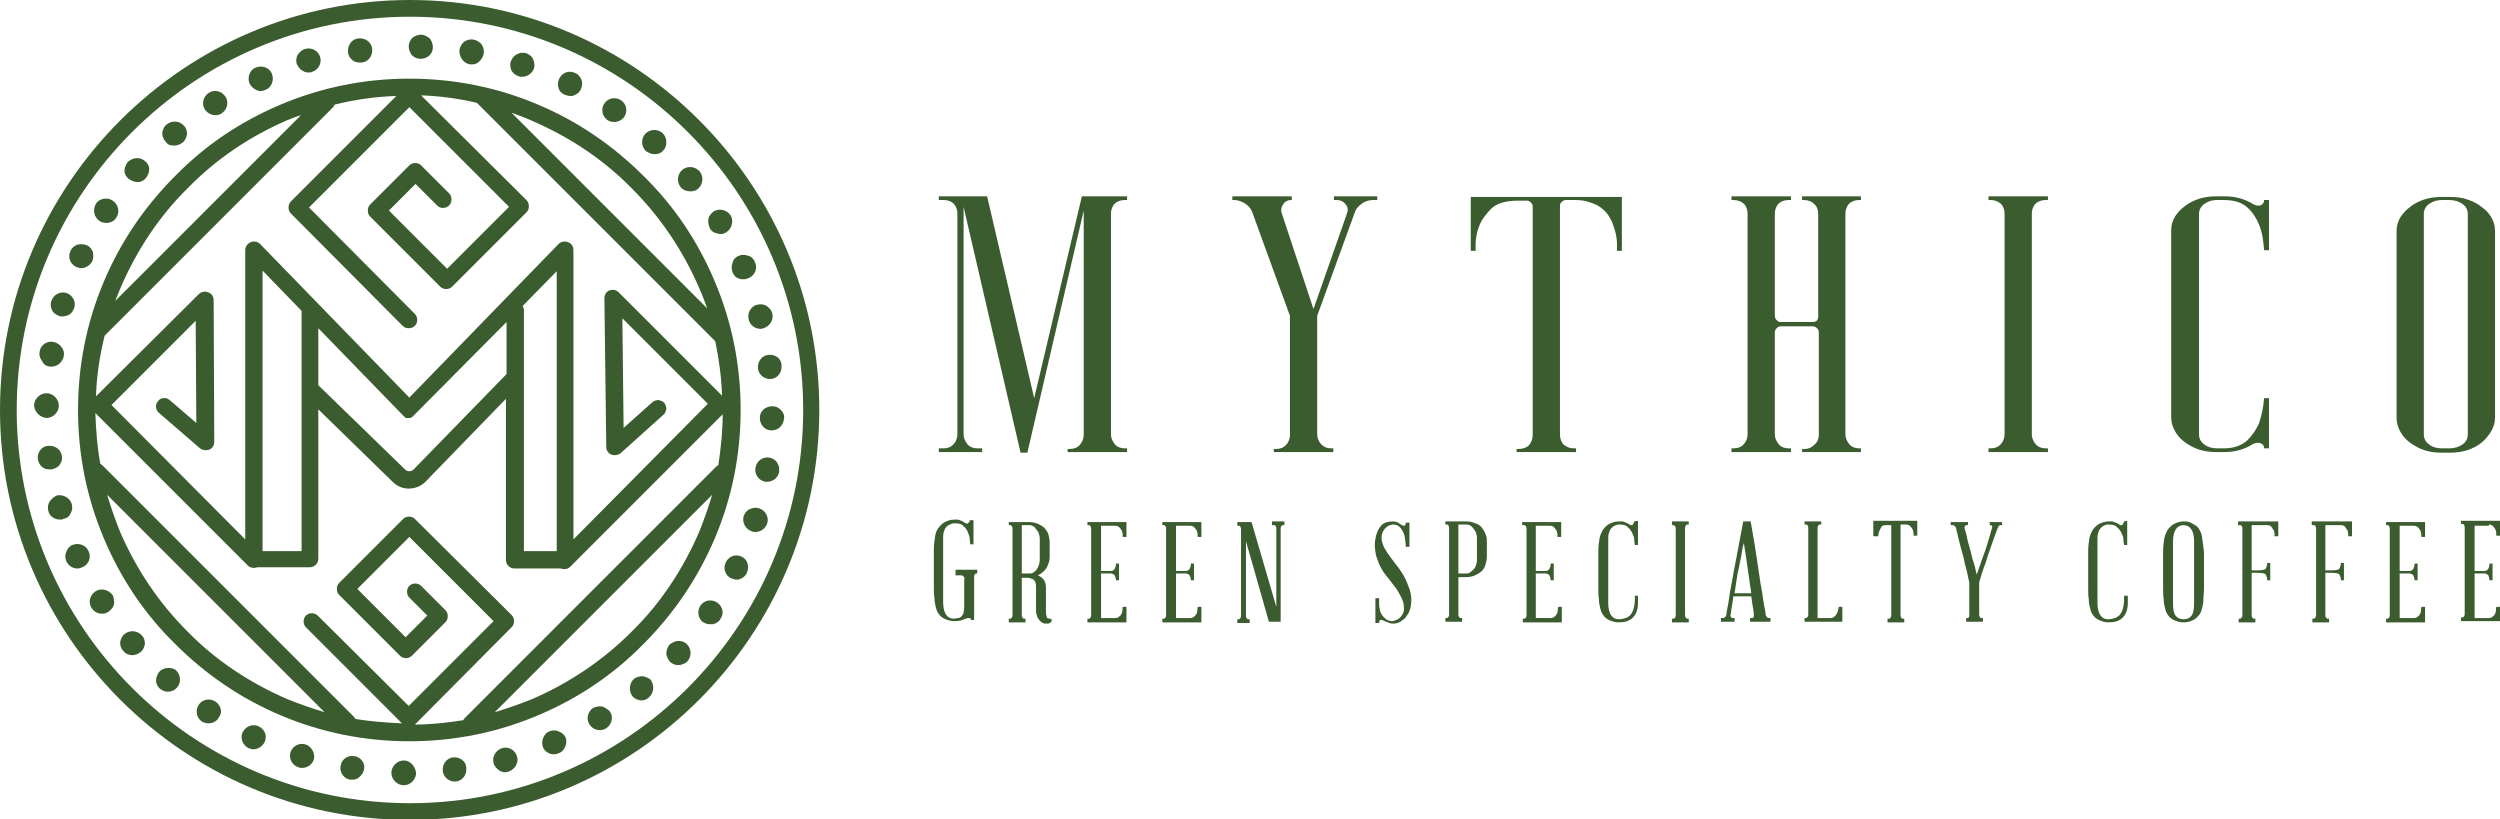 <svg xmlns="http://www.w3.org/2000/svg" xmlns:xlink="http://www.w3.org/1999/xlink" x="0px" y="0px" viewBox="0 0 403.7 132.3" style="enable-background:new 0 0 403.7 132.3;" xml:space="preserve">
<style type="text/css">
	.st0{fill:#3B5C2F;}
	.st1{fill:#8BC7C7;}
	.st2{fill:#B2544B;}
	.st3{fill:#EEBB53;}
	.st4{fill:#383384;}
	.st5{fill:#97A9DB;}
	.st6{fill:#FAE8B8;}
	.st7{fill:#D3B669;}
	.st8{opacity:0.83;}
	.st9{fill:#FFFFFF;}
	.st10{opacity:0.8;}
	.st11{clip-path:url(#SVGID_2_);}
	.st12{opacity:3.000000e-02;}
	.st13{opacity:0.24;}
	.st14{fill:#6C7379;}
</style>
<g id="Capa_2">
</g>
<g id="Capa_1">
	<g>
		<g>
			<g>
				<path class="st0" d="M174.4,71.8c-0.4,0.5-1,0.7-1.7,0.7h-0.3V73h9.6v-0.6h-0.4c-0.6,0-1.2-0.2-1.6-0.7c-0.4-0.5-0.6-1-0.6-1.6      V34.5c0-0.6,0.2-1.2,0.6-1.6c0.4-0.4,1-0.6,1.6-0.6h0.4v-0.6h-7.3L167,64.3l-7.6-32.6h-7.8v0.6h0.8c0.6,0,1.2,0.2,1.6,0.6      c0.4,0.4,0.6,1,0.6,1.6v35.6c0,0.6-0.2,1.2-0.6,1.6c-0.4,0.5-1,0.7-1.6,0.7h-0.8V73h7v-0.6h-0.8c-0.6,0-1.2-0.2-1.6-0.7      c-0.4-0.5-0.6-1-0.6-1.6V33.4l9.2,39.7h1.1L175,34v36.2C175,70.8,174.8,71.3,174.4,71.8z"></path>
				<path class="st0" d="M215.3,32.3h0.6c0.5,0,1,0.2,1.4,0.7c0.4,0.5,0.4,1,0.2,1.5l-5.4,15.4L207,34.5c-0.2-0.6-0.1-1.1,0.2-1.5      c0.3-0.5,0.8-0.7,1.3-0.7h0.1v-0.6H199v0.6h0.2c0.7,0,1.3,0.2,1.9,0.6c0.6,0.4,1,0.9,1.2,1.6l6,16.5v19.2c0,0.6-0.2,1.2-0.6,1.6      c-0.4,0.5-1,0.7-1.6,0.7h-0.4V73h9.6v-0.6h-0.3c-0.7,0-1.2-0.2-1.7-0.7c-0.4-0.5-0.6-1-0.6-1.6V51l6-16.5      c0.2-0.7,0.6-1.2,1.2-1.6c0.5-0.4,1.2-0.6,1.8-0.6h0.7v-0.6h-7V32.3z"></path>
				<path class="st0" d="M252.2,32.6c0.2-0.2,0.4-0.3,0.6-0.3h1.5c0.9,0,1.8,0.1,2.5,0.4c0.7,0.2,1.3,0.5,1.8,0.9      c0.5,0.4,0.9,0.8,1.2,1.3s0.6,1,0.7,1.5c0.5,1.2,0.7,2.6,0.6,4.1h0.8v-8.7h-24.4v8.7h0.8c-0.1-1.5,0.1-2.9,0.6-4.1      c0.4-1,1.1-1.9,2-2.8c0.9-0.8,2.4-1.2,4.2-1.2h1.5c0.2,0,0.4,0.1,0.6,0.3c0.2,0.2,0.3,0.4,0.3,0.6v36.9c0,0.7-0.2,1.2-0.6,1.7      c-0.4,0.4-1,0.6-1.7,0.6h-0.3V73h9.6v-0.6h-0.3c-0.7,0-1.2-0.2-1.7-0.6c-0.4-0.4-0.6-1-0.6-1.7V33.2      C251.9,33,252,32.7,252.2,32.6z"></path>
				<path class="st0" d="M291,32.3h0.3c0.6,0,1.2,0.2,1.6,0.6c0.5,0.4,0.7,1,0.7,1.6v16.6c0,0.6-0.3,0.9-0.9,0.9h-5.2      c-0.2,0-0.4-0.1-0.6-0.3c-0.2-0.2-0.3-0.4-0.3-0.7V34.5c0-0.6,0.2-1.2,0.6-1.6c0.4-0.4,1-0.6,1.6-0.6h0.4v-0.6h-9.6v0.6h0.3      c0.7,0,1.2,0.2,1.7,0.6c0.4,0.4,0.6,1,0.6,1.6v35.6c0,0.6-0.2,1.2-0.6,1.6c-0.4,0.5-1,0.7-1.7,0.7h-0.3V73h9.6v-0.6h-0.4      c-0.6,0-1.2-0.2-1.6-0.7c-0.4-0.5-0.6-1-0.6-1.6V53.6c0-0.2,0.1-0.4,0.3-0.6c0.2-0.2,0.4-0.3,0.6-0.3h5.2c0.3,0,0.5,0.1,0.7,0.3      c0.2,0.2,0.3,0.4,0.3,0.6v16.6c0,0.6-0.2,1.2-0.7,1.6c-0.5,0.5-1,0.7-1.6,0.7H291V73h9.5v-0.6h-0.3c-0.6,0-1.2-0.2-1.6-0.7      c-0.4-0.5-0.6-1-0.6-1.6V34.5c0-0.6,0.2-1.2,0.6-1.6c0.4-0.4,1-0.6,1.6-0.6h0.3v-0.6H291V32.3z"></path>
				<path class="st0" d="M321.1,32.3h0.3c0.7,0,1.2,0.2,1.7,0.6c0.4,0.4,0.6,1,0.6,1.6v35.6c0,0.6-0.2,1.2-0.6,1.6      c-0.4,0.5-1,0.7-1.7,0.7h-0.3V73h9.6v-0.6h-0.4c-0.6,0-1.2-0.2-1.6-0.7c-0.4-0.5-0.6-1-0.6-1.6V34.5c0-0.6,0.2-1.2,0.6-1.6      c0.4-0.4,1-0.6,1.6-0.6h0.4v-0.6h-9.6V32.3z"></path>
				<path class="st0" d="M364.6,71.5c0.3,0,0.5,0.1,0.7,0.2c0.2,0.2,0.3,0.4,0.3,0.6v0.1h0.8v-8.1h-0.8c-0.1,1.5-0.4,2.8-0.8,4      c-0.4,1-1.1,2-1.9,2.8c-0.9,0.8-2.1,1.3-3.8,1.3H358c-0.8,0-1.5-0.2-2-0.6c-0.6-0.4-0.9-1-0.9-1.6V34.5c0-0.6,0.3-1.2,0.9-1.6      c0.6-0.4,1.2-0.6,2-0.6h1.1c1.7,0,2.9,0.4,3.8,1.2c0.9,0.8,1.5,1.8,1.9,2.8c0.5,1.2,0.7,2.6,0.8,4.1h0.8v-8.1h-0.8v0.1      c0,0.2-0.1,0.4-0.3,0.6c-0.2,0.2-0.5,0.2-0.7,0.2c-0.2,0-0.5-0.1-0.7-0.2c-1.4-0.9-3-1.3-4.7-1.3H358c-1,0-2,0.1-2.9,0.4      c-0.9,0.3-1.7,0.7-2.3,1.2c-0.7,0.5-1.2,1.1-1.6,1.7c-0.4,0.7-0.6,1.4-0.6,2.2v30.2c0,0.7,0.2,1.5,0.6,2.2      c0.4,0.7,0.9,1.3,1.6,1.8c0.7,0.5,1.4,0.9,2.3,1.2C356,72.9,357,73,358,73h1.1c1.8,0,3.3-0.4,4.7-1.3      C364.1,71.6,364.3,71.5,364.6,71.5z"></path>
				<path class="st0" d="M402.3,69.6c0.4-0.7,0.6-1.4,0.6-2.2V37.3c0-0.8-0.2-1.5-0.6-2.2c-0.4-0.7-0.9-1.2-1.6-1.7      c-0.6-0.5-1.4-0.9-2.3-1.2c-0.9-0.3-1.8-0.4-2.9-0.4h-1.1c-1,0-2,0.1-2.9,0.4c-0.9,0.3-1.7,0.7-2.3,1.2      c-0.7,0.5-1.2,1.1-1.6,1.7c-0.4,0.7-0.6,1.4-0.6,2.2v30.2c0,0.7,0.2,1.5,0.6,2.2c0.4,0.7,0.9,1.3,1.6,1.8      c0.7,0.5,1.4,0.9,2.3,1.2c0.9,0.3,1.8,0.4,2.9,0.4h1.1c1,0,2-0.1,2.9-0.4c0.9-0.3,1.7-0.7,2.3-1.2S401.9,70.3,402.3,69.6z       M398.5,70.2c0,0.6-0.3,1.2-0.9,1.6c-0.6,0.4-1.3,0.6-2.1,0.6h-1.2c-0.8,0-1.5-0.2-2-0.6c-0.6-0.4-0.9-1-0.9-1.6V34.5      c0-0.6,0.3-1.2,0.9-1.6c0.6-0.4,1.2-0.6,2-0.6h1.2c0.8,0,1.5,0.2,2.1,0.6c0.6,0.4,0.9,1,0.9,1.6V70.2z"></path>
			</g>
			<g>
				<path class="st0" d="M154.2,92.9h0.9c0.2,0,0.3,0,0.4,0.1c0.1,0.1,0.2,0.2,0.2,0.2c0,0.1,0.1,0.2,0,0.3v3.5c0,0.4,0,0.8,0,1.1      c0,0.3-0.1,0.6-0.1,0.8s-0.2,0.4-0.3,0.6c-0.1,0.1-0.3,0.3-0.6,0.3c-0.2,0-0.4,0.1-0.7,0.1c-0.5,0-0.9-0.2-1.2-0.6      c-0.3-0.4-0.5-1.1-0.5-2.1v-5v-5.1c0-0.5,0-0.9,0.1-1.2c0.1-0.3,0.2-0.6,0.4-0.8c0.2-0.2,0.3-0.3,0.6-0.4      c0.2-0.1,0.4-0.2,0.7-0.2c0.3,0,0.6,0,0.9,0.1c0.3,0.1,0.5,0.2,0.6,0.4c0.2,0.1,0.3,0.3,0.4,0.4c0.1,0.2,0.2,0.3,0.2,0.3      c0.1,0.3,0.2,0.5,0.3,0.8c0.1,0.3,0.1,0.5,0.1,0.7c0,0.3,0.1,0.5,0.1,0.7h0.5v-3.9h-0.6c0,0.1,0,0.2-0.1,0.3      c-0.1,0.1-0.1,0.1-0.2,0.2c-0.1,0.1-0.2,0.1-0.3,0c-0.2-0.1-0.3-0.1-0.5-0.3c-0.2-0.1-0.5-0.2-0.8-0.3c0,0-0.1,0-0.1,0      c0,0-0.1,0-0.1,0l0,0c-0.1,0-0.1,0-0.2,0s-0.1,0-0.2,0c-0.6,0-1.2,0.2-1.7,0.5c-0.3,0.2-0.6,0.5-0.9,0.9      c-0.3,0.4-0.4,0.8-0.5,1.3c-0.1,0.6-0.2,1.3-0.2,2.2c0,0.9,0,2,0,3.3c0,1,0,1.9,0,2.6c0,0.7,0,1.4,0.1,1.9c0,0.5,0.1,1,0.2,1.4      c0.1,0.4,0.2,0.7,0.4,1c0.3,0.5,0.7,0.8,1.2,1c0.5,0.2,1,0.3,1.4,0.3c0.7,0,1.2-0.1,1.8-0.4c0.6-0.2,0.9-0.1,0.9,0.2h0.5v-6.9      c0-0.2,0-0.3,0.1-0.4c0-0.1,0.1-0.1,0.2-0.2c0.1,0,0.1,0,0.2,0v-0.6l-3.5,0V92.9z"></path>
				<path class="st0" d="M169.5,99.9c-0.3,0-0.5-0.1-0.5-0.4c-0.1-0.3-0.1-0.6-0.1-1v-3.6c0-1-0.4-1.6-1.3-2      c0.6-0.3,1.1-0.7,1.4-1.2c0.3-0.6,0.5-1.1,0.5-1.7v-2.5c0-0.4-0.1-0.8-0.2-1.2c-0.1-0.4-0.4-0.7-0.6-1c-0.3-0.3-0.6-0.5-1.1-0.7      c-0.4-0.2-0.9-0.3-1.5-0.3h-3.2v0.5c0.1,0,0.2,0,0.3,0c0.1,0,0.1,0.1,0.2,0.2s0.1,0.3,0.1,0.5v13.7c0,0.2,0,0.4-0.1,0.5      c-0.1,0.1-0.1,0.2-0.2,0.2c-0.1,0-0.2,0-0.3,0v0.6h2.7v-0.6c-0.1,0-0.2,0-0.3,0c-0.1,0-0.1-0.1-0.2-0.2      c-0.1-0.1-0.1-0.3-0.1-0.5v-5.9h0.9c0.1,0,0.3,0,0.5,0.1c0.2,0,0.3,0.1,0.5,0.2c0.1,0.1,0.3,0.3,0.3,0.5      c0.1,0.2,0.1,0.5,0.1,0.8v3.7c0,0.4,0.1,0.7,0.2,1c0.1,0.3,0.3,0.5,0.4,0.6c0.2,0.2,0.3,0.3,0.5,0.4c0.2,0.1,0.4,0.1,0.6,0.1      c0.2,0,0.4,0,0.5-0.1s0.2-0.1,0.3-0.2v-0.5c-0.1,0-0.1,0.1-0.2,0.1C169.7,99.9,169.6,99.9,169.5,99.9z M167.3,92.1      c-0.2,0.2-0.4,0.3-0.5,0.4c-0.2,0.1-0.3,0.1-0.5,0.1H165v-7.8h1.2c0.1,0,0.3,0,0.5,0.1c0.2,0.1,0.4,0.2,0.5,0.4      c0.2,0.2,0.3,0.4,0.5,0.7c0.1,0.3,0.2,0.6,0.2,1v3.4c0,0.4-0.1,0.7-0.2,1C167.6,91.7,167.4,91.9,167.3,92.1z"></path>
				<path class="st0" d="M175.6,84.8c0.1,0,0.2,0,0.3,0c0.1,0,0.1,0.1,0.2,0.2c0.1,0.1,0.1,0.3,0.1,0.5v13.7c0,0.2,0,0.4-0.1,0.5      c-0.1,0.1-0.1,0.2-0.2,0.2c-0.1,0-0.2,0-0.3,0v0.6h6.3V98h-0.6c0,0.3-0.1,0.7-0.1,0.9c-0.1,0.2-0.2,0.5-0.4,0.6      c-0.2,0.2-0.4,0.3-0.7,0.3h-2.3v-7.2h1.6c0.2,0,0.3,0.1,0.5,0.2c0.1,0.1,0.2,0.2,0.2,0.4c0.1,0.2,0.1,0.3,0.1,0.5h0.5V91h-0.5      c0,0.2,0,0.4-0.1,0.6c0,0.1-0.1,0.3-0.2,0.4c-0.1,0.1-0.3,0.2-0.5,0.2h-1.6v-7.3h2.3c0.3,0,0.5,0.1,0.7,0.3      c0.2,0.2,0.3,0.4,0.4,0.6c0.1,0.3,0.1,0.6,0.1,0.9h0.6v-2.4h-6.3V84.8z"></path>
				<path class="st0" d="M187.7,84.8c0.1,0,0.2,0,0.3,0c0.1,0,0.1,0.1,0.2,0.2c0.1,0.1,0.1,0.3,0.1,0.5v13.7c0,0.2,0,0.4-0.1,0.5      c-0.1,0.1-0.1,0.2-0.2,0.2c-0.1,0-0.2,0-0.3,0v0.6h6.3V98h-0.6c0,0.3-0.1,0.7-0.1,0.9c-0.1,0.2-0.2,0.5-0.4,0.6      c-0.2,0.2-0.4,0.3-0.7,0.3h-2.3v-7.2h1.6c0.2,0,0.3,0.1,0.5,0.2c0.1,0.1,0.2,0.2,0.2,0.4c0.1,0.2,0.1,0.3,0.1,0.5h0.5V91h-0.5      c0,0.2,0,0.4-0.1,0.6c0,0.1-0.1,0.3-0.2,0.4c-0.1,0.1-0.3,0.2-0.5,0.2h-1.6v-7.3h2.3c0.3,0,0.5,0.1,0.7,0.3s0.3,0.4,0.4,0.6      c0.1,0.3,0.1,0.6,0.1,0.9h0.6v-2.4h-6.3V84.8z"></path>
				<path class="st0" d="M205.5,84.8c0.1,0,0.2,0,0.3,0c0.1,0,0.2,0.1,0.2,0.2c0.1,0.1,0.1,0.3,0.1,0.5V98l-4-13.7h-2.3v0.6      c0.1,0,0.2,0,0.3,0c0.1,0,0.2,0.1,0.2,0.2c0.1,0.1,0.1,0.3,0.1,0.5v13.7c0,0.2,0,0.4-0.1,0.5c-0.1,0.1-0.2,0.2-0.2,0.2      c-0.1,0-0.2,0-0.3,0v0.6h2v-0.6c-0.1,0-0.2,0-0.3,0c-0.1,0-0.1-0.1-0.2-0.2c-0.1-0.1-0.1-0.2-0.1-0.5V87.4l3.7,13h1.9V85.5      c0-0.2,0-0.4,0.1-0.5c0.1-0.1,0.1-0.2,0.2-0.2c0.1,0,0.2,0,0.3,0v-0.6h-2V84.8z"></path>
				<path class="st0" d="M225.3,91c-0.3-0.4-0.6-0.8-0.9-1.2c-0.3-0.4-0.6-0.9-0.9-1.4c-0.2-0.5-0.4-1-0.4-1.5c0-0.5,0.1-1,0.5-1.5      c0.2-0.2,0.4-0.4,0.6-0.5c0.3-0.1,0.5-0.2,0.8-0.2c0.5,0,0.9,0.2,1.2,0.6c0.3,0.4,0.5,0.8,0.6,1.2c0.1,0.5,0.2,1.1,0.2,1.8h0.6      v-3.9h-0.6c0,0.3-0.1,0.5-0.2,0.5c-0.1,0-0.2,0-0.4-0.1c-0.2-0.1-0.4-0.2-0.6-0.4c-0.2-0.1-0.5-0.2-0.8-0.2      c-0.9,0-1.5,0.2-1.9,0.6c-0.4,0.4-0.7,1-0.9,1.7c-0.1,0.5-0.2,1-0.2,1.5c0,0.5,0.1,1.1,0.2,1.7c0.2,0.6,0.4,1.2,0.7,1.8      c0.3,0.6,0.7,1.2,1.3,1.9c0.3,0.4,0.6,0.8,1,1.3c0.4,0.5,0.7,1,1,1.6c0.3,0.6,0.5,1.1,0.5,1.7c0.1,0.6-0.1,1.1-0.5,1.6      c-0.2,0.2-0.4,0.4-0.7,0.5c-0.3,0.1-0.5,0.2-0.7,0.2c-0.3,0-0.6-0.1-0.8-0.2c-0.2-0.1-0.4-0.3-0.6-0.5c-0.2-0.2-0.3-0.4-0.4-0.6      c-0.1-0.2-0.2-0.4-0.2-0.7c-0.1-0.3-0.1-0.6-0.1-0.8c0-0.3,0-0.6,0-0.9h-0.6v4h0.6c0-0.3,0.1-0.5,0.2-0.5c0.1,0,0.3,0,0.5,0.1      c0.2,0.1,0.4,0.2,0.7,0.3c0.2,0.1,0.5,0.2,0.8,0.2c0.5,0,0.9-0.1,1.2-0.3c0.3-0.2,0.6-0.4,0.8-0.6c0.2-0.3,0.4-0.5,0.6-0.9      c0.1-0.3,0.3-0.7,0.3-1c0.2-1.1,0.1-2.2-0.4-3.3C227,93.4,226.3,92.2,225.3,91z"></path>
				<path class="st0" d="M239.9,86.3c-0.1-0.4-0.4-0.7-0.6-1.1c-0.3-0.3-0.6-0.6-1.1-0.7c-0.4-0.2-0.9-0.3-1.5-0.3h-3.3v0.5      c0.1,0,0.2,0,0.3,0c0.1,0,0.2,0.1,0.2,0.2c0.1,0.1,0.1,0.3,0.1,0.5v13.7c0,0.2,0,0.4-0.1,0.5c-0.1,0.1-0.2,0.2-0.2,0.2      c-0.1,0-0.2,0-0.3,0v0.6h2.7v-0.6c-0.1,0-0.2,0-0.3,0c-0.1,0-0.1-0.1-0.2-0.2c-0.1-0.1-0.1-0.3-0.1-0.5v-5.9h1.2      c0.6,0,1-0.1,1.5-0.3c0.4-0.2,0.8-0.4,1.1-0.7c0.3-0.3,0.5-0.7,0.6-1.1c0.1-0.4,0.2-0.8,0.2-1.2c0-0.3,0-0.7,0-1.2      c0-0.5,0-0.9,0-1.2C240.1,87.1,240.1,86.7,239.9,86.3z M238.5,90.4c0,0.4-0.1,0.7-0.2,1c-0.1,0.3-0.3,0.5-0.5,0.7      c-0.2,0.2-0.4,0.3-0.5,0.4c-0.2,0.1-0.3,0.1-0.5,0.1h-1.3v-7.9h1.3c0.1,0,0.3,0,0.5,0.1c0.2,0.1,0.4,0.2,0.5,0.4      c0.2,0.2,0.3,0.4,0.5,0.7c0.1,0.3,0.2,0.6,0.2,1V90.4z"></path>
				<path class="st0" d="M245.9,84.8c0.1,0,0.2,0,0.3,0c0.1,0,0.1,0.1,0.2,0.2c0.1,0.1,0.1,0.3,0.1,0.5v13.7c0,0.2,0,0.4-0.1,0.5      c-0.1,0.1-0.1,0.2-0.2,0.2c-0.1,0-0.2,0-0.3,0v0.6h6.3V98h-0.6c0,0.3-0.1,0.7-0.1,0.9c-0.1,0.2-0.2,0.5-0.4,0.6      c-0.2,0.2-0.4,0.3-0.7,0.3H248v-7.2h1.6c0.2,0,0.3,0.1,0.5,0.2c0.1,0.1,0.2,0.2,0.2,0.4c0.1,0.2,0.1,0.3,0.1,0.5h0.5V91h-0.5      c0,0.2,0,0.4-0.1,0.6c0,0.1-0.1,0.3-0.2,0.4c-0.1,0.1-0.3,0.2-0.5,0.2H248v-7.3h2.3c0.3,0,0.5,0.1,0.7,0.3      c0.2,0.2,0.3,0.4,0.4,0.6c0.1,0.3,0.1,0.6,0.1,0.9h0.6v-2.4h-6.3V84.8z"></path>
				<path class="st0" d="M263.9,84.2C263.9,84.2,263.9,84.2,263.9,84.2c-0.1,0.3-0.2,0.5-0.3,0.6c-0.1,0-0.2,0-0.3,0      c-0.2-0.1-0.3-0.2-0.5-0.3c-0.2-0.1-0.5-0.2-0.8-0.3c0,0-0.1,0-0.2,0l0,0c-0.1,0-0.1,0-0.2,0c-0.1,0-0.1,0-0.2,0      c-0.6,0-1.2,0.2-1.7,0.5c-0.3,0.2-0.6,0.5-0.9,0.9c-0.2,0.4-0.4,0.8-0.5,1.3c-0.1,0.6-0.2,1.3-0.2,2.2c0,0.9,0,2,0,3.3      c0,1,0,1.8,0,2.5c0,0.7,0,1.4,0.1,1.9c0,0.5,0.1,1,0.2,1.4c0.1,0.4,0.2,0.7,0.4,1c0.3,0.5,0.7,0.8,1.2,1s0.9,0.3,1.4,0.3      c1,0,1.7-0.2,2.3-0.8c0.5-0.5,0.8-1.3,0.8-2.3v-1.2h-0.5v0.6c0,0.6-0.1,1.1-0.2,1.5c-0.1,0.4-0.3,0.7-0.5,1      c-0.2,0.2-0.5,0.4-0.8,0.5c-0.3,0.1-0.7,0.2-1.1,0.2c-0.5,0-0.9-0.2-1.2-0.6c-0.3-0.4-0.5-1.1-0.5-2c0-0.6,0-1.4,0-2.3      c0-0.9,0-1.8,0-2.8c0-0.9,0-1.8,0-2.7c0-0.9,0-1.6,0-2.3c0-0.5,0-0.9,0.1-1.2c0.1-0.3,0.2-0.6,0.4-0.8c0.2-0.2,0.3-0.3,0.5-0.4      c0.2-0.1,0.4-0.2,0.7-0.2c0.3,0,0.6,0,0.9,0.1c0.3,0.1,0.5,0.2,0.6,0.4c0.2,0.1,0.3,0.3,0.4,0.4c0.1,0.2,0.2,0.3,0.2,0.3      c0.1,0.2,0.2,0.5,0.3,0.7c0.1,0.3,0.1,0.5,0.1,0.7c0,0.3,0.1,0.5,0.1,0.7h0.5v-3.9L263.9,84.2C263.9,84.2,263.9,84.2,263.9,84.2      z"></path>
				<path class="st0" d="M270,84.8c0.1,0,0.2,0,0.3,0c0,0,0.1,0.1,0.2,0.2c0.1,0.1,0.1,0.3,0.1,0.5v13.7c0,0.2,0,0.4-0.1,0.5      c-0.1,0.1-0.1,0.2-0.2,0.2c-0.1,0-0.2,0-0.3,0v0.6h2.7v-0.6c-0.1,0-0.2,0-0.3,0c-0.1,0-0.1-0.1-0.2-0.2      c-0.1-0.1-0.1-0.3-0.1-0.5V85.4c0-0.2,0-0.4,0.1-0.5c0.1-0.1,0.1-0.2,0.2-0.2c0.1,0,0.2,0,0.3,0v-0.5H270V84.8z"></path>
				<path class="st0" d="M285.3,99.6c-0.1-0.1-0.2-0.2-0.2-0.5c0,0,0-0.2-0.1-0.7c-0.1-0.4-0.2-1-0.3-1.7c-0.1-0.7-0.2-1.5-0.4-2.4      c-0.1-0.9-0.3-1.8-0.4-2.7c-0.3-2.2-0.7-4.6-1.2-7.4h-1.2l-1.4,7.4c-0.2,0.9-0.3,1.8-0.5,2.7c-0.2,0.9-0.3,1.7-0.4,2.4      c-0.1,0.7-0.2,1.3-0.3,1.7c-0.1,0.4-0.1,0.7-0.1,0.7c0,0.2-0.1,0.4-0.2,0.5c-0.1,0.1-0.2,0.2-0.3,0.2c-0.1,0-0.3,0-0.4,0v0.6      h2.2v-0.6c-0.2,0-0.3,0-0.4,0c-0.1,0-0.1-0.1-0.2-0.2c-0.1-0.1-0.1-0.2,0-0.5c0,0,0-0.3,0.1-0.8c0.1-0.5,0.2-1.2,0.3-2h2.9      c0.1,0.8,0.2,1.5,0.3,2c0.1,0.5,0.1,0.8,0.1,0.8c0,0.2,0,0.4,0,0.5c-0.1,0.1-0.1,0.2-0.2,0.2c-0.1,0-0.2,0-0.4,0v0.6h3.3v-0.6      c-0.2,0-0.3,0-0.4,0C285.5,99.8,285.4,99.7,285.3,99.6z M280.1,95.8c0.1-0.6,0.2-1.3,0.3-2c0.1-0.7,0.2-1.4,0.4-2.1      c0.1-0.7,0.3-1.4,0.4-2.1c0.1-0.7,0.2-1.3,0.4-1.9c0.1,0.6,0.2,1.2,0.3,1.9c0.1,0.7,0.2,1.4,0.3,2.1c0.1,0.7,0.2,1.4,0.3,2.1      c0.1,0.7,0.2,1.4,0.3,2H280.1z"></path>
				<path class="st0" d="M296.7,98.9c-0.1,0.2-0.2,0.4-0.4,0.6c-0.2,0.2-0.4,0.3-0.7,0.3h-2.1V85.4c0-0.2,0-0.4,0.1-0.5      c0.1-0.1,0.1-0.2,0.2-0.2c0.1,0,0.2,0,0.3,0v-0.5h-2.7v0.5c0.1,0,0.2,0,0.3,0c0.1,0,0.2,0.1,0.2,0.2c0.1,0.1,0.1,0.3,0.1,0.5      v13.7c0,0.2,0,0.4-0.1,0.5c-0.1,0.1-0.2,0.2-0.2,0.2c-0.1,0-0.2,0-0.3,0v0.6h6.1V98h-0.6C296.9,98.3,296.8,98.6,296.7,98.9z"></path>
				<path class="st0" d="M302.7,86.6h0.6c0-0.4,0.1-0.7,0.2-0.9c0.1-0.2,0.2-0.4,0.3-0.6s0.4-0.3,0.7-0.3h0.9v14.4      c0,0.2,0,0.4-0.1,0.5c-0.1,0.1-0.1,0.2-0.2,0.2c-0.1,0-0.2,0-0.3,0v0.6h2.7v-0.6c-0.1,0-0.2,0-0.3,0c-0.1,0-0.1-0.1-0.2-0.2      c-0.1-0.1-0.1-0.3-0.1-0.5V84.7h0.9c0.3,0,0.5,0.1,0.7,0.3c0.2,0.2,0.3,0.4,0.4,0.6c0.1,0.3,0.1,0.6,0.1,0.9h0.6v-2.4h-7.1V86.6      z"></path>
				<path class="st0" d="M321.2,84.8c0.1,0,0.2,0,0.3,0c0.1,0,0.1,0.1,0.2,0.2c0,0.1,0,0.3-0.1,0.5c0,0-0.1,0.2-0.2,0.7      c-0.1,0.4-0.3,1-0.5,1.7s-0.5,1.5-0.8,2.3c-0.3,0.9-0.6,1.7-0.9,2.6c-0.2-0.9-0.4-1.8-0.7-2.6c-0.2-0.9-0.4-1.6-0.6-2.3      s-0.3-1.2-0.4-1.7c-0.1-0.4-0.2-0.6-0.2-0.7c-0.1-0.2-0.1-0.4,0-0.5c0-0.1,0.1-0.2,0.2-0.2c0.1,0,0.2,0,0.3,0v-0.5h-2.8v0.5      c0.1,0,0.2,0,0.4,0c0.1,0,0.2,0.1,0.3,0.2c0.1,0.1,0.2,0.3,0.2,0.5c0,0,0.1,0.3,0.2,0.8c0.1,0.5,0.3,1.2,0.5,2      c0.2,0.8,0.5,1.7,0.7,2.8c0.3,1,0.5,2,0.7,3v5.1c0,0.3,0,0.4-0.1,0.5c0,0-0.1,0.1-0.1,0.1c-0.1,0-0.1,0-0.1,0      c-0.1,0-0.1,0-0.2,0v0.6h2.7v-0.6c-0.1,0-0.2,0-0.3,0c-0.1,0-0.1-0.1-0.2-0.2c-0.1-0.1-0.1-0.3-0.1-0.5V94v0c0.3-1,0.6-2,1-3      c0.3-1,0.6-1.9,0.9-2.7c0.3-0.8,0.5-1.5,0.7-2c0.2-0.5,0.3-0.8,0.3-0.8c0.1-0.2,0.2-0.4,0.2-0.5c0.1-0.1,0.2-0.2,0.3-0.2      c0.1,0,0.2,0,0.3,0v-0.5h-2V84.8z"></path>
				<path class="st0" d="M343,84.2C343,84.2,343,84.2,343,84.2c-0.1,0.3-0.2,0.5-0.3,0.6c-0.1,0-0.2,0-0.3,0      c-0.2-0.1-0.3-0.2-0.5-0.3c-0.2-0.1-0.5-0.2-0.8-0.3c0,0-0.1,0-0.2,0l0,0c-0.1,0-0.1,0-0.2,0c-0.1,0-0.1,0-0.2,0      c-0.6,0-1.2,0.2-1.7,0.5c-0.3,0.2-0.6,0.5-0.9,0.9c-0.2,0.4-0.4,0.8-0.5,1.3c-0.1,0.6-0.2,1.3-0.2,2.2c0,0.9,0,2,0,3.3      c0,1,0,1.8,0,2.5c0,0.7,0,1.4,0.1,1.9c0,0.5,0.1,1,0.2,1.4c0.1,0.4,0.2,0.7,0.4,1c0.3,0.5,0.7,0.8,1.2,1s0.9,0.3,1.4,0.3      c1,0,1.7-0.2,2.3-0.8c0.5-0.5,0.8-1.3,0.8-2.3v-1.2H343v0.6c0,0.6-0.1,1.1-0.2,1.5c-0.1,0.4-0.3,0.7-0.5,1      c-0.2,0.2-0.5,0.4-0.8,0.5c-0.3,0.1-0.7,0.2-1.1,0.2c-0.5,0-0.9-0.2-1.2-0.6c-0.3-0.4-0.5-1.1-0.5-2c0-0.6,0-1.4,0-2.3      c0-0.9,0-1.8,0-2.8c0-0.9,0-1.8,0-2.7s0-1.6,0-2.3c0-0.5,0-0.9,0.1-1.2c0.1-0.3,0.2-0.6,0.4-0.8c0.2-0.2,0.3-0.3,0.5-0.4      c0.2-0.1,0.4-0.2,0.7-0.2c0.3,0,0.6,0,0.9,0.1c0.3,0.1,0.5,0.2,0.6,0.4c0.2,0.1,0.3,0.3,0.4,0.4c0.1,0.2,0.2,0.3,0.2,0.3      c0.1,0.2,0.2,0.5,0.3,0.7c0.1,0.3,0.1,0.5,0.1,0.7c0,0.3,0.1,0.5,0.1,0.7h0.5v-3.9L343,84.2C343,84.2,343,84.2,343,84.2z"></path>
				<path class="st0" d="M355.6,86.9c0-0.5-0.2-0.9-0.4-1.3c-0.2-0.4-0.5-0.7-0.9-0.9c-0.3-0.2-0.5-0.3-0.8-0.4      c-0.3-0.1-0.6-0.1-0.9-0.1c-0.6,0-1.2,0.2-1.7,0.5c-0.3,0.2-0.6,0.5-0.9,0.9c-0.2,0.4-0.4,0.8-0.5,1.3c-0.1,0.6-0.2,1.3-0.2,2.2      c0,0.9,0,2,0,3.3c0,1,0,1.8,0,2.5c0,0.7,0,1.4,0.1,1.9c0,0.5,0.1,1,0.2,1.4c0.1,0.4,0.2,0.7,0.4,1c0.3,0.5,0.7,0.8,1.2,1      s0.9,0.3,1.4,0.3c0.5,0,1-0.1,1.4-0.3c0.5-0.2,0.9-0.6,1.2-1c0.2-0.3,0.3-0.6,0.4-1c0.1-0.4,0.2-0.8,0.2-1.4      c0-0.5,0.1-1.2,0.1-1.9c0-0.7,0-1.6,0-2.5c0-1.3,0-2.4,0-3.3C355.8,88.2,355.7,87.5,355.6,86.9z M354.3,95.1c0,0.9,0,1.6,0,2.3      c0,0.9-0.1,1.6-0.4,2s-0.7,0.6-1.3,0.6s-1-0.2-1.3-0.6c-0.3-0.4-0.4-1.1-0.4-2v-5v-5c0-0.9,0.2-1.6,0.5-2      c0.3-0.4,0.7-0.6,1.2-0.6c0.5,0,0.9,0.2,1.2,0.6c0.3,0.4,0.5,1,0.5,2c0,0.6,0,1.4,0,2.3s0,1.8,0,2.7      C354.3,93.3,354.3,94.2,354.3,95.1z"></path>
				<path class="st0" d="M361.5,84.8c0.1,0,0.2,0,0.3,0c0.1,0,0.2,0.1,0.2,0.2c0.1,0.1,0.1,0.3,0.1,0.5v13.7c0,0.2,0,0.4-0.1,0.5      c-0.1,0.1-0.2,0.2-0.2,0.2c-0.1,0-0.2,0-0.3,0v0.6h2.7v-0.6c-0.1,0-0.2,0-0.3,0c-0.1,0-0.1-0.1-0.2-0.2      c-0.1-0.1-0.1-0.3-0.1-0.5v-6.7h0.9c0.8,0,1.2,0.1,1.3,0.2c0.1,0.1,0.2,0.3,0.2,0.4c0.1,0.2,0.1,0.3,0.1,0.6h0.5v-2.8h-0.5      c0,0.2,0,0.4-0.1,0.6c0,0.1-0.1,0.3-0.2,0.4c-0.1,0.1-0.5,0.2-1.3,0.2h-0.9v-7.3h2.5c0.3,0,0.6,0.1,0.7,0.3s0.3,0.4,0.4,0.6      c0.1,0.3,0.1,0.6,0.1,0.9h0.6v-2.4h-6.5V84.8z"></path>
				<path class="st0" d="M373.4,84.8c0.1,0,0.2,0,0.3,0c0.1,0,0.2,0.1,0.2,0.2c0.1,0.1,0.1,0.3,0.1,0.5v13.7c0,0.2,0,0.4-0.1,0.5      c-0.1,0.1-0.2,0.2-0.2,0.2c-0.1,0-0.2,0-0.3,0v0.6h2.7v-0.6c-0.1,0-0.2,0-0.3,0c-0.1,0-0.1-0.1-0.2-0.2      c-0.1-0.1-0.1-0.3-0.1-0.5v-6.7h0.9c0.8,0,1.2,0.1,1.3,0.2c0.1,0.1,0.2,0.3,0.2,0.4c0.1,0.2,0.1,0.3,0.1,0.6h0.5v-2.8h-0.5      c0,0.2,0,0.4-0.1,0.6c0,0.1-0.1,0.3-0.2,0.4c-0.1,0.1-0.5,0.2-1.3,0.2h-0.9v-7.3h2.5c0.3,0,0.6,0.1,0.7,0.3s0.3,0.4,0.4,0.6      c0.1,0.3,0.1,0.6,0.1,0.9h0.6v-2.4h-6.5V84.8z"></path>
				<path class="st0" d="M385.3,84.8c0.1,0,0.2,0,0.3,0c0.1,0,0.1,0.1,0.2,0.2c0.1,0.1,0.1,0.3,0.1,0.5v13.7c0,0.2,0,0.4-0.1,0.5      c-0.1,0.1-0.1,0.2-0.2,0.2c-0.1,0-0.2,0-0.3,0v0.6h6.3V98H391c0,0.3-0.1,0.7-0.1,0.9c-0.1,0.2-0.2,0.5-0.4,0.6      c-0.2,0.2-0.4,0.3-0.7,0.3h-2.3v-7.2h1.6c0.2,0,0.3,0.1,0.5,0.2c0.1,0.1,0.2,0.2,0.2,0.4c0.1,0.2,0.1,0.3,0.1,0.5h0.5V91h-0.5      c0,0.2,0,0.4-0.1,0.6c0,0.1-0.1,0.3-0.2,0.4c-0.1,0.1-0.3,0.2-0.5,0.2h-1.6v-7.3h2.3c0.3,0,0.5,0.1,0.7,0.3      c0.2,0.2,0.3,0.4,0.4,0.6c0.1,0.3,0.1,0.6,0.1,0.9h0.6v-2.4h-6.3V84.8z"></path>
				<path class="st0" d="M401.9,84.7c0.3,0,0.5,0.1,0.7,0.3s0.3,0.4,0.4,0.6c0.1,0.3,0.1,0.6,0.1,0.9h0.6v-2.4h-6.3v0.5      c0.1,0,0.2,0,0.3,0c0.1,0,0.1,0.1,0.2,0.2c0.1,0.1,0.1,0.3,0.1,0.5v13.7c0,0.2,0,0.4-0.1,0.5c-0.1,0.1-0.1,0.2-0.2,0.2      c-0.1,0-0.2,0-0.3,0v0.6h6.3V98h-0.6c0,0.3-0.1,0.7-0.1,0.9c-0.1,0.2-0.2,0.5-0.4,0.6c-0.2,0.2-0.4,0.3-0.7,0.3h-2.3v-7.2h1.6      c0.2,0,0.3,0.1,0.5,0.2c0.1,0.1,0.2,0.2,0.2,0.4c0.1,0.2,0.1,0.3,0.1,0.5h0.5V91h-0.5c0,0.2,0,0.4-0.1,0.6      c0,0.1-0.1,0.3-0.2,0.4c-0.1,0.1-0.3,0.2-0.5,0.2h-1.6v-7.3H401.9z"></path>
			</g>
		</g>
		<g>
			<path class="st0" d="M115.4,87c2.8-6.6,4.2-13.6,4.2-20.8c0-7.2-1.4-14.2-4.2-20.8c-2.7-6.4-6.5-12.1-11.5-17     c-4.9-4.9-10.6-8.8-17-11.5c-6.6-2.8-13.6-4.2-20.8-4.2c-7.2,0-14.2,1.4-20.8,4.2c-6.4,2.7-12.1,6.5-17,11.5     c-4.9,4.9-8.8,10.6-11.5,17c-2.8,6.6-4.2,13.6-4.2,20.8c0,7.2,1.4,14.2,4.2,20.8c2.7,6.4,6.5,12.1,11.5,17     c4.9,4.9,10.6,8.8,17,11.5c6.6,2.8,13.6,4.2,20.8,4.2c7.2,0,14.2-1.4,20.8-4.2c6.4-2.7,12.1-6.5,17-11.5     C108.9,99,112.7,93.3,115.4,87z M82.6,101.3c0.3-0.3,0.4-0.6,0.4-1s-0.1-0.7-0.4-1L67,83.8c-0.5-0.5-1.4-0.5-1.9,0L54.8,94.1     c-0.3,0.3-0.4,0.6-0.4,1s0.1,0.7,0.4,1l9.8,9.8c0.5,0.5,1.4,0.5,1.9,0l5.4-5.4c0.3-0.3,0.4-0.6,0.4-1c0-0.4-0.1-0.7-0.4-1     L68,94.6c-0.5-0.5-1.4-0.5-1.9,0c-0.5,0.5-0.5,1.4,0,1.9l2.9,2.9l-3.5,3.5l-7.8-7.8l8.4-8.4l13.6,13.6L66,114L51.3,99.4     c-0.5-0.5-1.4-0.5-1.9,0c-0.5,0.5-0.5,1.4,0,1.9l15.5,15.5c-2.5-0.1-5.1-0.3-7.5-0.7c-0.1-0.1-0.1-0.2-0.2-0.3L16.5,75.1     c-0.1-0.1-0.2-0.1-0.3-0.2c-0.5-2.7-0.7-5.4-0.8-8.2l24.6,24.6c0.3,0.3,0.6,0.4,1,0.4c0.2,0,0.4,0,0.5-0.1c0,0,0,0,0,0H50     c0.8,0,1.4-0.6,1.4-1.4V66.1l12,11.7c0.7,0.7,1.6,1.1,2.6,1.1c1,0,2-0.4,2.7-1.1l13-13.4v26c0,0.8,0.6,1.4,1.4,1.4h7.5     c0,0,0,0,0,0c0.2,0.1,0.3,0.1,0.5,0.1c0.4,0,0.7-0.1,1-0.4l24.6-24.6c0,2.8-0.3,5.5-0.7,8.2c-0.1,0.1-0.2,0.1-0.3,0.2l-40.7,40.7     c-0.1,0.1-0.1,0.2-0.2,0.3c-2.6,0.4-5.2,0.7-7.8,0.7L82.6,101.3z M64,15.5l-17,17c-0.3,0.3-0.4,0.6-0.4,1s0.1,0.7,0.4,1L65,52.6     c0.3,0.3,0.6,0.4,1,0.4c0.4,0,0.7-0.1,1-0.4c0.5-0.5,0.5-1.4,0-1.9L49.9,33.5l16.2-16.2l16.1,16.1l-10,10L62.8,34l4.3-4.3     l3.5,3.5c0.5,0.5,1.4,0.5,1.9,0c0.3-0.3,0.4-0.6,0.4-1c0-0.4-0.1-0.7-0.4-1l-4.5-4.5c-0.5-0.5-1.4-0.5-1.9,0l-6.3,6.3     c-0.3,0.3-0.4,0.6-0.4,1c0,0.4,0.1,0.7,0.4,1l11.3,11.3c0.5,0.5,1.4,0.5,1.9,0l12-12c0.3-0.3,0.4-0.6,0.4-1c0-0.4-0.1-0.7-0.4-1     l-17-16.9c3,0.1,6,0.5,9,1.2l38.5,38.5c0.6,2.9,1,5.8,1.1,8.8l-16.7-16.7c-0.4-0.4-1-0.5-1.5-0.3c-0.5,0.2-0.8,0.7-0.8,1.3     l0.3,24c0,0.5,0.3,1,0.8,1.2c0.5,0.2,1.1,0.1,1.5-0.2l6.9-6.2c0.3-0.2,0.4-0.6,0.5-0.9c0-0.4-0.1-0.7-0.3-1     c-0.2-0.3-0.6-0.4-0.9-0.5c-0.4,0-0.7,0.1-1,0.3l-4.7,4.2l-0.2-17.7l13.8,13.8L92.6,87.1V40.4c0-0.6-0.3-1.1-0.9-1.3     c-0.5-0.2-1.1-0.1-1.5,0.3L66.1,64.2L42,39.4c-0.4-0.4-1-0.5-1.5-0.3c-0.5,0.2-0.9,0.7-0.9,1.3v46.7L18,65.4l13.6-13.6l0.1,16.5     l-4.3-3.7c-0.3-0.2-0.6-0.4-1-0.3c-0.4,0-0.7,0.2-0.9,0.5c-0.5,0.6-0.4,1.4,0.2,1.9l6.6,5.7c0.4,0.3,1,0.4,1.5,0.2     c0.5-0.2,0.8-0.7,0.8-1.3l-0.1-22.8c0-0.6-0.3-1.1-0.9-1.3c-0.5-0.2-1.1-0.1-1.5,0.3L15.5,64c0.1-3.3,0.6-6.6,1.4-9.8l36.8-36.8     c0.2-0.2,0.3-0.3,0.3-0.5C57.2,16.1,60.6,15.6,64,15.5z M84.4,49.4l5.5-5.6v45.2h-5.3V50.1C84.6,49.8,84.5,49.6,84.4,49.4z      M51.4,53l13.7,14.1c0,0,0,0,0,0c0,0,0,0,0,0c0,0,0,0,0.1,0.1c0,0,0.1,0.1,0.1,0.1c0,0,0.1,0,0.1,0.1c0,0,0.1,0.1,0.1,0.1     c0,0,0.1,0,0.1,0c0.1,0,0.1,0,0.2,0c0,0,0.1,0,0.1,0c0,0,0.1,0,0.1,0c0,0,0,0,0,0c0,0,0,0,0,0c0,0,0,0,0,0c0.1,0,0.2,0,0.2,0     c0,0,0,0,0,0c0.1,0,0.2,0,0.2-0.1c0,0,0,0,0,0c0.1,0,0.1-0.1,0.2-0.1c0,0,0.1,0,0.1-0.1c0,0,0.1-0.1,0.1-0.1c0,0,0,0,0,0     c0,0,0,0,0,0L81.8,52v8.4l-15,15.4c-0.4,0.4-1,0.4-1.4,0l-14-13.6V53z M48.7,50.2v38.8h-6.3V43.7L48.7,50.2z M82.6,18.2     c1.1,0.4,2.2,0.8,3.3,1.3c6,2.6,11.5,6.2,16.1,10.9c4.7,4.7,8.3,10.1,10.9,16.1c0.5,1.1,0.9,2.2,1.3,3.3L82.6,18.2z M48.6,18.6     L18.6,48.6c0.3-0.7,0.6-1.5,0.9-2.2c2.6-6,6.2-11.5,10.9-16.1C35,25.6,40.4,22,46.4,19.4C47.1,19.1,47.9,18.8,48.6,18.6z      M52.4,115c-2-0.6-4-1.3-6-2.1c-6-2.6-11.5-6.2-16.1-10.9c-4.7-4.7-8.3-10.1-10.9-16.1c-0.8-2-1.5-4-2.1-6L52.4,115z M79.9,115     L115,79.9c-0.6,2-1.3,4-2.1,6c-2.6,6-6.2,11.5-10.9,16.1c-4.7,4.7-10.1,8.3-16.1,10.9C83.9,113.7,81.9,114.4,79.9,115z"></path>
			<path class="st0" d="M67.9,9.5C67.9,9.5,67.9,9.5,67.9,9.5c0.6,0,1-0.2,1.4-0.5c0.4-0.4,0.6-0.8,0.6-1.4c0-0.5-0.2-1-0.5-1.4     C69,5.9,68.5,5.6,68,5.6c-0.5,0-1,0.2-1.4,0.5C66.2,6.5,66,7,66,7.5c0,0.5,0.2,1,0.5,1.4C66.9,9.3,67.4,9.5,67.9,9.5z"></path>
			<path class="st0" d="M75.9,10.4c0.1,0,0.2,0,0.3,0c0.4,0,0.8-0.1,1.1-0.4c0.4-0.3,0.7-0.8,0.8-1.3c0.1-0.5,0-1-0.3-1.5     c-0.3-0.4-0.8-0.7-1.3-0.8c-0.5-0.1-1,0-1.5,0.3c-0.4,0.3-0.7,0.8-0.8,1.3C74.1,9.2,74.8,10.2,75.9,10.4z"></path>
			<path class="st0" d="M83.7,12.3c0.2,0.1,0.4,0.1,0.6,0.1c0.8,0,1.6-0.5,1.9-1.3c0.2-0.5,0.1-1-0.1-1.5c-0.2-0.5-0.6-0.8-1.1-1     c-1-0.3-2.1,0.2-2.5,1.3c-0.2,0.5-0.1,1,0.1,1.5C82.8,11.8,83.2,12.1,83.7,12.3z"></path>
			<path class="st0" d="M91.2,15.3c0.3,0.1,0.6,0.2,0.9,0.2c0.2,0,0.4,0,0.6-0.1c0.5-0.2,0.9-0.5,1.1-1c0.2-0.5,0.3-1,0.1-1.5     c-0.2-0.5-0.5-0.9-1-1.1c-1-0.5-2.1-0.1-2.6,0.9c-0.2,0.5-0.3,1-0.1,1.5C90.3,14.7,90.7,15.1,91.2,15.3z"></path>
			<path class="st0" d="M98.1,19.4c0.3,0.2,0.7,0.3,1.1,0.3c0.6,0,1.2-0.3,1.6-0.8c0.6-0.9,0.4-2.1-0.5-2.7     c-0.9-0.6-2.1-0.4-2.7,0.5c-0.3,0.4-0.4,0.9-0.3,1.5C97.4,18.7,97.7,19.1,98.1,19.4z"></path>
			<path class="st0" d="M105.7,24.9C105.8,24.9,105.8,24.9,105.7,24.9c0.6,0,1.1-0.2,1.4-0.6c0.4-0.4,0.5-0.9,0.5-1.4     c0-0.5-0.2-1-0.6-1.4c-0.8-0.7-2-0.7-2.8,0.1c-0.7,0.8-0.7,2,0.1,2.8C104.8,24.7,105.2,24.9,105.7,24.9z"></path>
			<path class="st0" d="M111.5,30.9c0.4,0,0.9-0.1,1.2-0.4c0.8-0.7,1-1.9,0.3-2.8c-0.7-0.8-1.9-1-2.8-0.3c-0.8,0.7-1,1.9-0.3,2.8     C110.3,30.7,110.9,30.9,111.5,30.9z"></path>
			<path class="st0" d="M115.8,37.7c0.2,0,0.3,0.1,0.5,0.1c0.4,0,0.7-0.1,1-0.3v0c0.9-0.6,1.2-1.8,0.7-2.7c-0.6-0.9-1.8-1.2-2.7-0.7     c-0.4,0.3-0.8,0.7-0.9,1.2c-0.1,0.5,0,1,0.2,1.5S115.3,37.6,115.8,37.7z"></path>
			<path class="st0" d="M118.3,44c0.2,0.5,0.6,0.9,1.1,1c0.2,0.1,0.5,0.1,0.7,0.1c0.3,0,0.5-0.1,0.8-0.2l0,0c1-0.4,1.5-1.6,1-2.6     c-0.2-0.5-0.6-0.9-1.1-1c-0.5-0.2-1-0.2-1.5,0c-0.5,0.2-0.9,0.6-1,1.1C118.1,42.9,118.1,43.5,118.3,44z"></path>
			<path class="st0" d="M121.1,50.1c-0.3,0.5-0.3,1-0.2,1.5c0.2,0.9,1,1.5,1.9,1.5c0.2,0,0.3,0,0.5-0.1l0,0c1-0.3,1.7-1.4,1.4-2.4     c-0.1-0.5-0.5-0.9-0.9-1.2c-0.5-0.3-1-0.3-1.5-0.2C121.8,49.3,121.4,49.6,121.1,50.1z"></path>
			<path class="st0" d="M124.1,57.3c-1.1,0.1-1.8,1.1-1.7,2.2c0.1,1,1,1.7,1.9,1.7c0.1,0,0.2,0,0.2,0c1.1-0.1,1.8-1.1,1.7-2.2     C126.2,57.9,125.2,57.2,124.1,57.3z"></path>
			<path class="st0" d="M126.1,66.2c-0.4-0.4-0.8-0.6-1.4-0.6c-0.5,0-1,0.2-1.4,0.5c-0.4,0.4-0.6,0.8-0.6,1.4c0,1.1,0.8,2,1.9,2     c0,0,0,0,0,0c1.1,0,1.9-0.8,2-1.9C126.7,67.1,126.5,66.6,126.1,66.2z"></path>
			<path class="st0" d="M124.3,73.9c-1.1-0.2-2.1,0.5-2.3,1.6c-0.2,1.1,0.5,2.1,1.6,2.3h0c0.1,0,0.2,0,0.3,0c0.9,0,1.8-0.7,1.9-1.6     C126,75.1,125.3,74.1,124.3,73.9z"></path>
			<path class="st0" d="M122.6,82.1c-0.5-0.2-1-0.1-1.5,0.1c-0.5,0.2-0.8,0.6-1,1.1c-0.3,1,0.2,2.1,1.3,2.5l0,0     c0.2,0.1,0.4,0.1,0.6,0.1c0.8,0,1.6-0.5,1.9-1.4C124.2,83.5,123.6,82.4,122.6,82.1z"></path>
			<path class="st0" d="M119.8,89.9c-1-0.5-2.1-0.1-2.6,0.9c-0.2,0.5-0.3,1-0.1,1.5c0.2,0.5,0.5,0.9,1,1.1c0.3,0.1,0.6,0.2,0.8,0.2     c0.2,0,0.4,0,0.6-0.1c0.5-0.2,0.9-0.5,1.1-1c0.2-0.5,0.3-1,0.1-1.5C120.6,90.5,120.2,90.1,119.8,89.9z"></path>
			<path class="st0" d="M115.8,97.3c-0.9-0.6-2.1-0.4-2.7,0.5c-0.3,0.4-0.4,1-0.3,1.5c0.1,0.5,0.4,1,0.8,1.2     c0.3,0.2,0.7,0.3,1.1,0.3c0.1,0,0.3,0,0.4,0c0.5-0.1,1-0.4,1.2-0.8C117,99.1,116.7,97.9,115.8,97.3z"></path>
			<path class="st0" d="M109.5,103.5c-0.5,0-1,0.3-1.4,0.6c-0.3,0.4-0.5,0.9-0.5,1.4c0,0.5,0.3,1,0.6,1.4c0.4,0.3,0.8,0.5,1.3,0.5     c0.5,0,1.1-0.2,1.5-0.6c0.7-0.8,0.7-2-0.1-2.8C110.5,103.6,110,103.5,109.5,103.5z"></path>
			<path class="st0" d="M103.8,109.2c-0.5,0-1,0.1-1.4,0.4c-0.8,0.7-0.9,1.9-0.3,2.8c0.3,0.4,0.8,0.6,1.3,0.7c0.1,0,0.1,0,0.2,0     c0.5,0,0.9-0.2,1.2-0.5c0.8-0.7,0.9-1.9,0.3-2.8C104.8,109.5,104.3,109.3,103.8,109.2z"></path>
			<path class="st0" d="M97.3,114.1c-0.5-0.1-1,0-1.5,0.2c-0.9,0.6-1.2,1.8-0.6,2.7c0.4,0.6,1,0.9,1.7,0.9c0.3,0,0.7-0.1,1-0.3     c0.9-0.6,1.2-1.8,0.6-2.7C98.2,114.6,97.8,114.3,97.3,114.1z"></path>
			<path class="st0" d="M90.2,118.1c-0.5-0.2-1-0.2-1.5,0c-0.5,0.2-0.8,0.6-1,1.1c-0.2,0.5-0.2,1,0,1.5c0.2,0.5,0.6,0.8,1.1,1     c0.2,0.1,0.5,0.1,0.7,0.1c0.3,0,0.5-0.1,0.8-0.2c0.5-0.2,0.8-0.6,1-1.1c0.2-0.5,0.2-1,0-1.5C91.1,118.6,90.7,118.3,90.2,118.1z"></path>
			<path class="st0" d="M81.1,120.8c-1,0.3-1.7,1.4-1.4,2.4c0.1,0.5,0.5,0.9,0.9,1.2c0.3,0.2,0.6,0.3,1,0.3c0.2,0,0.3,0,0.5-0.1     c1-0.3,1.7-1.4,1.4-2.4C83.2,121.1,82.1,120.5,81.1,120.8z"></path>
			<path class="st0" d="M73.2,122.3c-1.1,0.1-1.8,1.1-1.7,2.2c0.1,1,1,1.7,1.9,1.7c0.1,0,0.2,0,0.2,0c1.1-0.1,1.8-1.1,1.7-2.2     C75.3,123,74.3,122.2,73.2,122.3z"></path>
			<path class="st0" d="M65.2,122.8c-0.5,0-1,0.2-1.4,0.6c-0.4,0.4-0.6,0.9-0.6,1.4c0,0.5,0.2,1,0.6,1.4c0.4,0.4,0.9,0.6,1.4,0.6     c0,0,0,0,0,0c1.1,0,1.9-0.9,2-1.9C67.1,123.7,66.2,122.8,65.2,122.8z"></path>
			<path class="st0" d="M57.2,122.1c-1.1-0.2-2.1,0.6-2.2,1.6v0c-0.2,1.1,0.6,2.1,1.6,2.2c0.1,0,0.2,0,0.3,0c0.4,0,0.8-0.1,1.1-0.4     c0.4-0.3,0.7-0.8,0.8-1.3C59,123.2,58.2,122.2,57.2,122.1z"></path>
			<path class="st0" d="M49.3,120.2c-1-0.3-2.1,0.3-2.4,1.3v0c-0.3,1,0.3,2.1,1.3,2.4c0.2,0.1,0.4,0.1,0.6,0.1     c0.8,0,1.6-0.5,1.9-1.4C50.9,121.6,50.3,120.5,49.3,120.2z"></path>
			<path class="st0" d="M41.8,117.3c-1-0.5-2.1,0-2.6,0.9v0c-0.5,1,0,2.1,0.9,2.6c0.3,0.1,0.6,0.2,0.8,0.2c0.7,0,1.4-0.4,1.8-1.1     C43.2,118.9,42.8,117.8,41.8,117.3z"></path>
			<path class="st0" d="M34.8,113.3c-0.9-0.6-2.1-0.4-2.7,0.5c-0.6,0.9-0.4,2.1,0.5,2.7c0.3,0.2,0.7,0.3,1.1,0.3     c0.6,0,1.3-0.3,1.6-0.9C36,115.1,35.7,113.9,34.8,113.3z"></path>
			<path class="st0" d="M25.7,108.5c-0.3,0.4-0.5,0.9-0.5,1.4c0,0.5,0.3,1,0.6,1.3c0.4,0.3,0.8,0.5,1.3,0.5c0.5,0,1.1-0.2,1.5-0.7     c0.7-0.8,0.6-2-0.2-2.8C27.7,107.7,26.4,107.7,25.7,108.5z"></path>
			<path class="st0" d="M20.1,102.4c-0.4,0.3-0.6,0.8-0.7,1.3c0,0.5,0.1,1,0.5,1.4c0.4,0.5,0.9,0.7,1.5,0.7c0.4,0,0.9-0.2,1.3-0.5     c0.4-0.3,0.6-0.8,0.7-1.3c0-0.5-0.1-1-0.5-1.4C22.2,101.8,20.9,101.7,20.1,102.4z"></path>
			<path class="st0" d="M15.4,95.5L15.4,95.5c-0.9,0.6-1.2,1.8-0.6,2.7c0.4,0.6,1,0.9,1.7,0.9c0.4,0,0.7-0.1,1-0.3     c0.4-0.3,0.8-0.7,0.9-1.2c0.1-0.5,0-1-0.2-1.5C17.5,95.2,16.3,94.9,15.4,95.5z"></path>
			<path class="st0" d="M14.3,89c-0.4-1-1.6-1.4-2.6-1c-0.5,0.2-0.8,0.6-1,1.1c-0.2,0.5-0.2,1,0,1.5c0.3,0.7,1,1.2,1.8,1.2     c0.3,0,0.5-0.1,0.8-0.2C14.3,91.2,14.8,90,14.3,89z"></path>
			<path class="st0" d="M11.4,82.9c0.3-0.5,0.3-1,0.2-1.5c-0.3-1-1.4-1.6-2.4-1.4C8.7,80.2,8.3,80.6,8,81c-0.3,0.5-0.3,1-0.2,1.5     c0.2,0.9,1,1.4,1.9,1.4c0.2,0,0.4,0,0.5-0.1C10.8,83.7,11.2,83.4,11.4,82.9z"></path>
			<path class="st0" d="M8.3,75.8c0.5-0.1,1-0.3,1.3-0.7c0.3-0.4,0.5-0.9,0.4-1.4c-0.1-1.1-1.1-1.8-2.2-1.7l0,0     C6.8,72,6,73,6.1,74.1c0.1,0.5,0.3,1,0.7,1.3c0.3,0.3,0.8,0.4,1.2,0.4C8.2,75.8,8.2,75.8,8.3,75.8z"></path>
			<path class="st0" d="M7.5,67.5C7.6,67.5,7.6,67.5,7.5,67.5c0.5,0,1-0.2,1.4-0.6c0.4-0.4,0.6-0.9,0.6-1.4c0-0.5-0.2-1-0.6-1.4     c-0.4-0.4-0.9-0.6-1.4-0.6c-0.5,0-1,0.2-1.4,0.6c-0.4,0.4-0.6,0.9-0.6,1.4C5.6,66.6,6.5,67.4,7.5,67.5z"></path>
			<path class="st0" d="M8,59.2c0.1,0,0.2,0,0.3,0c0.4,0,0.8-0.1,1.2-0.4c0.4-0.3,0.7-0.8,0.8-1.3c0.1-0.5,0-1-0.4-1.5     c-0.3-0.4-0.8-0.7-1.3-0.8c-1.1-0.2-2.1,0.6-2.2,1.6c-0.1,0.5,0,1,0.4,1.5C7,58.8,7.4,59.1,8,59.2z"></path>
			<path class="st0" d="M9.5,51c0.2,0.1,0.4,0.1,0.6,0.1c0.3,0,0.6-0.1,0.9-0.2c0.5-0.2,0.8-0.7,1-1.2c0.3-1-0.3-2.1-1.3-2.4     c-1-0.3-2.1,0.3-2.4,1.3c-0.2,0.5-0.1,1,0.1,1.5C8.6,50.5,9,50.8,9.5,51z"></path>
			<path class="st0" d="M12.3,43.1c0.3,0.1,0.5,0.2,0.8,0.2c0.7,0,1.4-0.4,1.8-1.1c0.2-0.5,0.2-1,0.1-1.5c-0.2-0.5-0.5-0.9-1-1.1     c-0.5-0.2-1-0.2-1.5-0.1c-0.5,0.2-0.9,0.5-1.1,1C10.9,41.5,11.3,42.6,12.3,43.1z"></path>
			<path class="st0" d="M16.1,35.7c0.3,0.2,0.7,0.3,1.1,0.3c0.6,0,1.3-0.3,1.6-0.9c0.6-0.9,0.3-2.1-0.6-2.7l0,0     c-0.4-0.3-1-0.4-1.5-0.3c-0.5,0.1-1,0.4-1.2,0.8C14.9,33.9,15.2,35.1,16.1,35.7z"></path>
			<path class="st0" d="M22.2,29.4c0,0,0.1,0,0.1,0c0.5,0,1-0.3,1.3-0.7c0.3-0.4,0.5-0.9,0.5-1.4c0-0.5-0.3-1-0.7-1.3l0,0     c-0.8-0.7-2-0.6-2.8,0.2c-0.3,0.4-0.5,0.9-0.5,1.4c0,0.5,0.3,1,0.7,1.3C21.3,29.2,21.7,29.4,22.2,29.4z"></path>
			<path class="st0" d="M28,23.5c0.1,0,0.1,0,0.2,0c0.5,0,0.9-0.2,1.3-0.5c0.4-0.3,0.6-0.8,0.7-1.3c0-0.5-0.1-1-0.5-1.4     c-0.7-0.8-1.9-0.9-2.8-0.2c-0.4,0.3-0.6,0.8-0.7,1.3c0,0.5,0.1,1,0.5,1.4C27,23.3,27.4,23.5,28,23.5z"></path>
			<path class="st0" d="M34.8,18.6c0.4,0,0.7-0.1,1-0.3c0.9-0.6,1.2-1.8,0.6-2.7c-0.6-0.9-1.8-1.2-2.7-0.6c-0.9,0.6-1.2,1.8-0.6,2.7     C33.5,18.3,34.2,18.6,34.8,18.6z"></path>
			<path class="st0" d="M42.1,14.7c0.3,0,0.5-0.1,0.8-0.2c1-0.4,1.4-1.6,1-2.6c-0.4-1-1.6-1.4-2.6-1c-1,0.4-1.4,1.6-1,2.6     C40.7,14.2,41.4,14.7,42.1,14.7z"></path>
			<path class="st0" d="M49,11.5c0.3,0.2,0.6,0.2,0.9,0.2c0.2,0,0.4,0,0.5-0.1c1-0.3,1.6-1.4,1.3-2.4v0c-0.3-1-1.4-1.6-2.4-1.3     c-0.5,0.1-0.9,0.5-1.2,0.9c-0.3,0.5-0.3,1-0.2,1.5C48.2,10.9,48.5,11.3,49,11.5z"></path>
			<path class="st0" d="M56.9,9.7c0.3,0.3,0.8,0.4,1.2,0.4c0.1,0,0.2,0,0.3,0c1.1-0.1,1.8-1.1,1.7-2.2c-0.1-1.1-1.1-1.8-2.2-1.7     c-1.1,0.1-1.8,1.1-1.7,2.2C56.2,8.9,56.5,9.4,56.9,9.7z"></path>
			<path class="st0" d="M132.3,66.2C132.3,29.7,102.6,0,66.2,0S0,29.7,0,66.2c0,36.5,29.7,66.2,66.2,66.2S132.3,102.6,132.3,66.2z      M66.2,129.7c-35,0-63.5-28.5-63.5-63.5c0-35,28.5-63.5,63.5-63.5s63.5,28.5,63.5,63.5C129.7,101.2,101.2,129.7,66.2,129.7z"></path>
		</g>
	</g>
</g>
</svg>